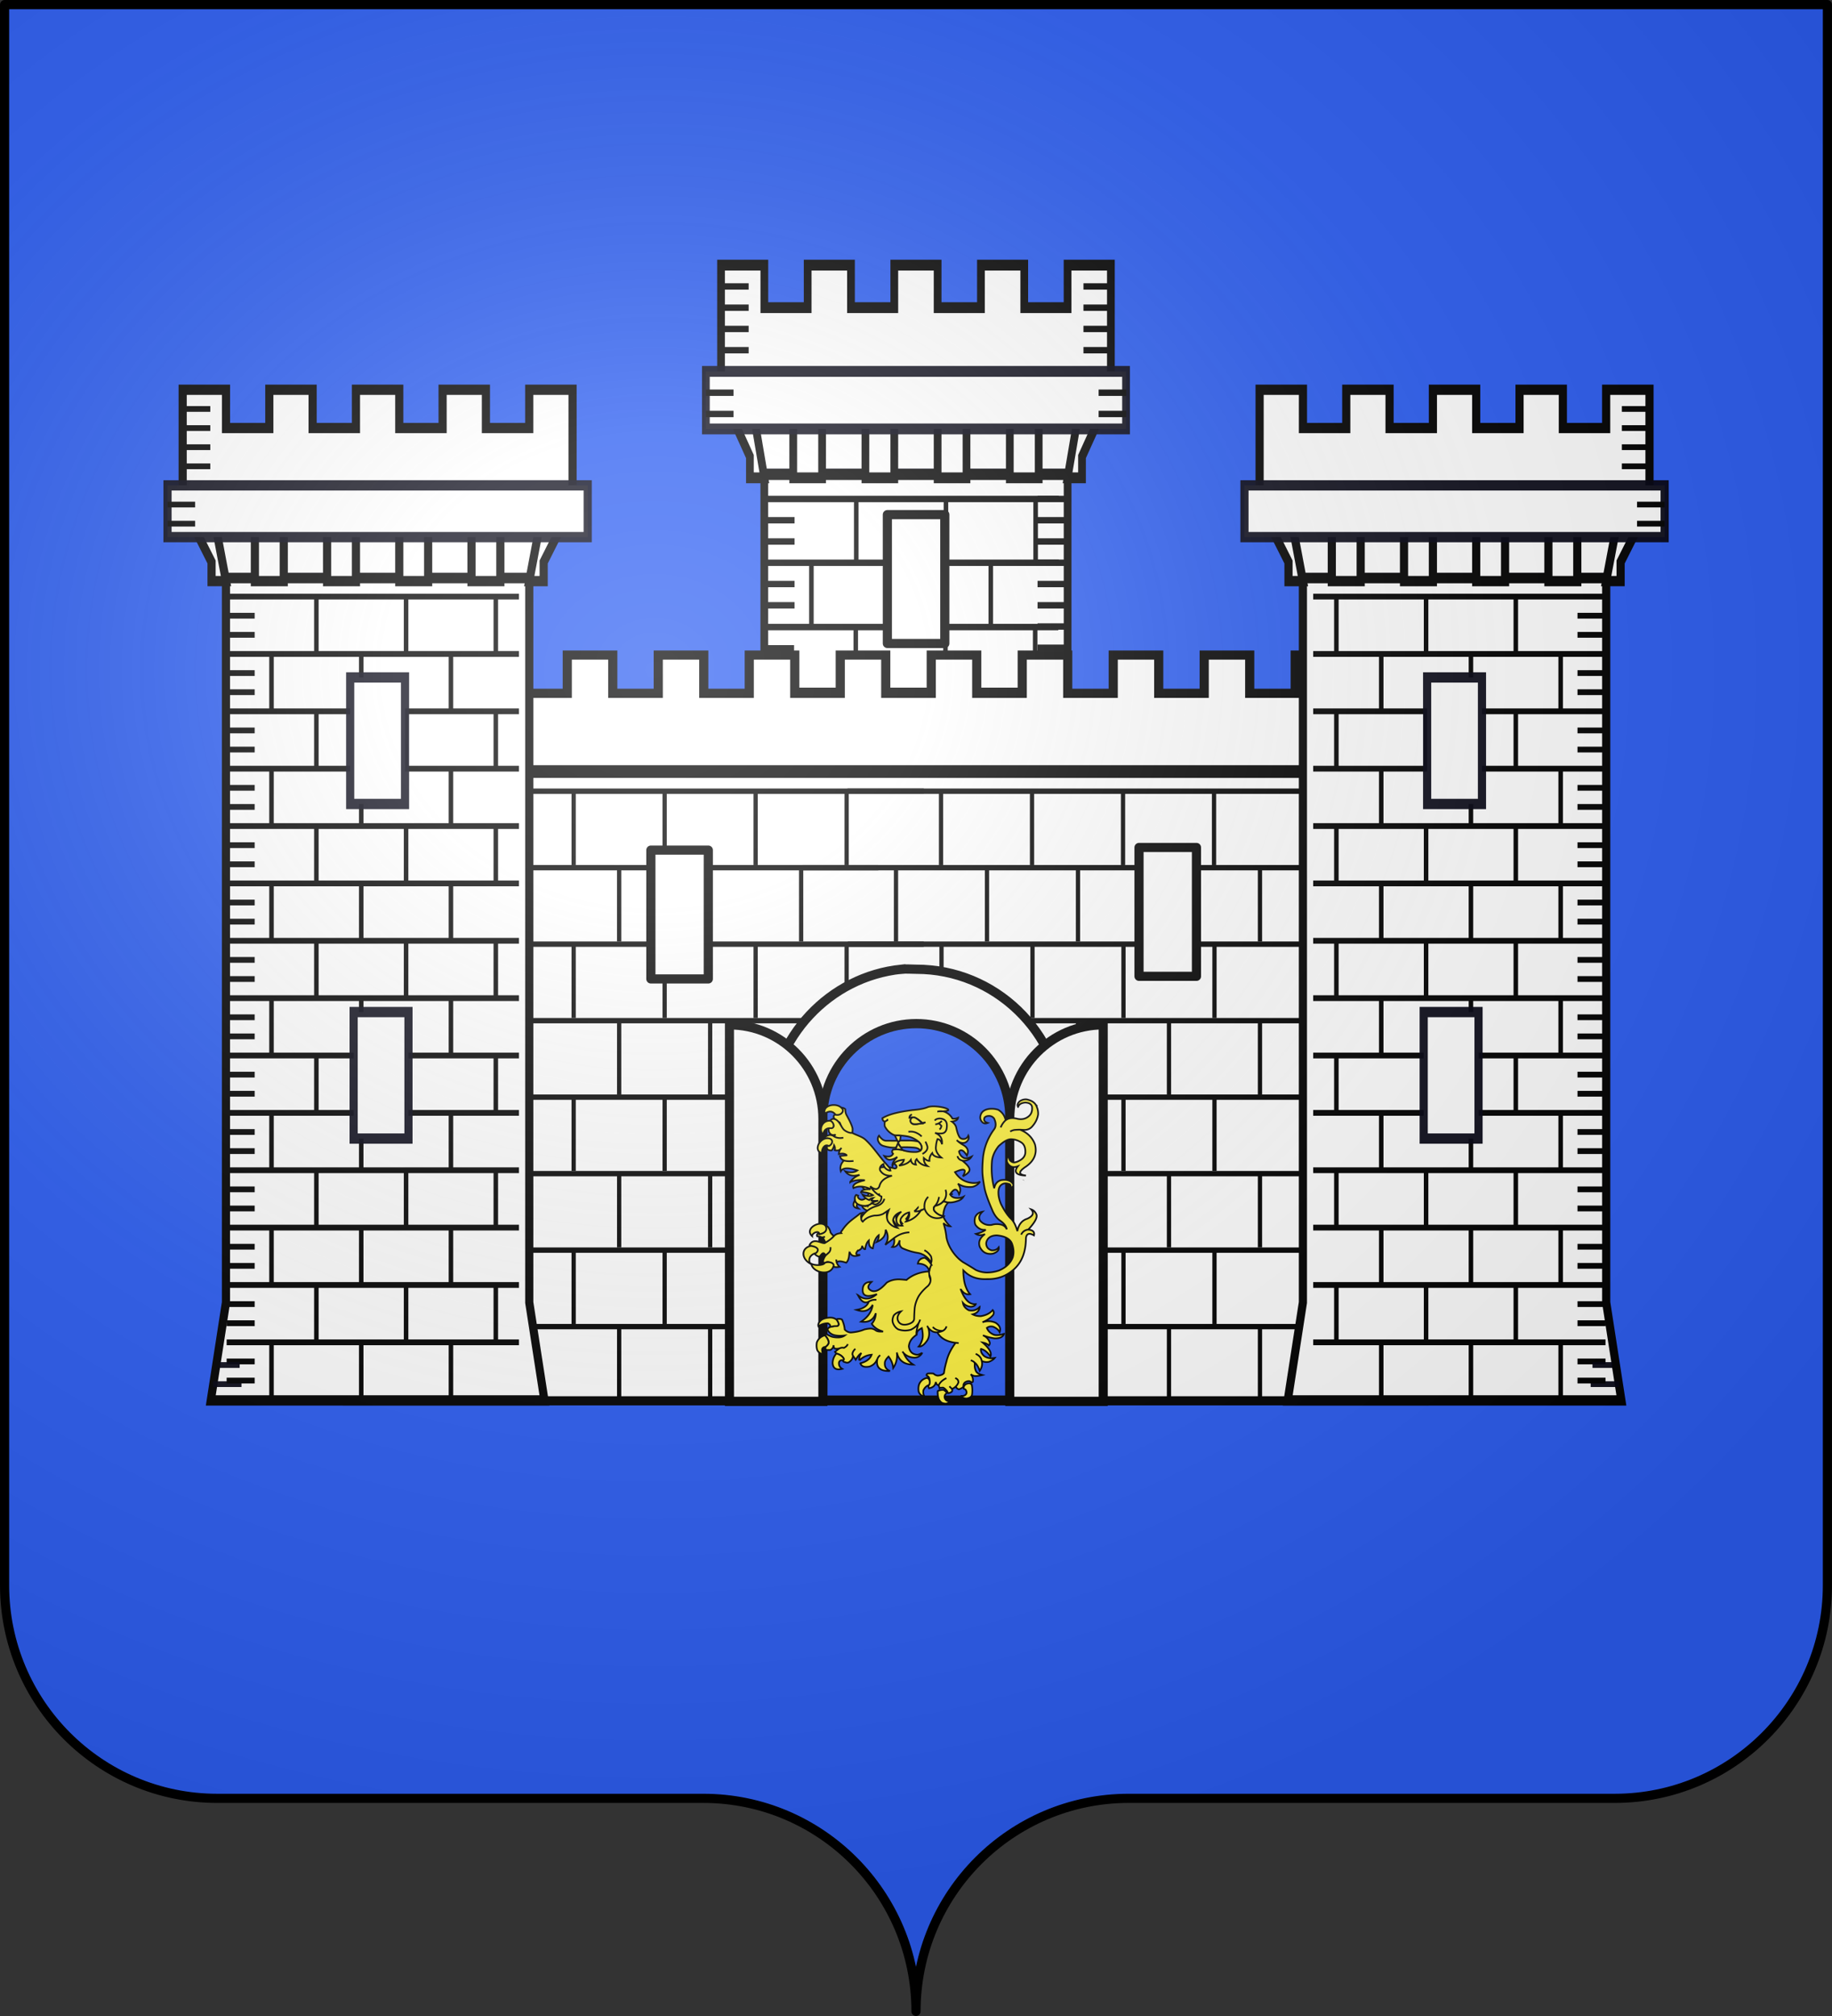 <svg xmlns="http://www.w3.org/2000/svg" xmlns:xlink="http://www.w3.org/1999/xlink" width="600.003" height="660" version="1.0"><rect width="100%" height="100%" fill="#333333" stroke="none"/><desc>Flag of Canton of Valais (Wallis)</desc><defs><radialGradient xlink:href="#a" id="d" cx="285.186" cy="200.448" r="300" fx="285.186" fy="200.448" gradientTransform="matrix(1.551 0 0 1.35 -152.894 151.099)" gradientUnits="userSpaceOnUse"/><linearGradient id="a"><stop offset="0" style="stop-color:white;stop-opacity:.314"/><stop offset=".19" style="stop-color:white;stop-opacity:.251"/><stop offset=".6" style="stop-color:#6b6b6b;stop-opacity:.125"/><stop offset="1" style="stop-color:black;stop-opacity:.125"/></linearGradient></defs><g style="display:inline"><g style="fill:#2b5df2"><g style="fill:#2b5df2;stroke:none;display:inline"><path d="M375 860.862c0-38.504 31.203-69.753 69.65-69.753h159.2c38.447 0 69.65-31.25 69.65-69.754V203.862h-597v517.493c0 38.504 31.203 69.754 69.65 69.754h159.2c38.447 0 69.65 31.25 69.65 69.753" style="fill:#2b5df2;fill-opacity:1;fill-rule:nonzero;stroke:none;stroke-width:3;stroke-linecap:round;stroke-linejoin:round;stroke-miterlimit:4;stroke-dasharray:none;stroke-dashoffset:0;stroke-opacity:1;display:inline" transform="translate(-75 -202.362)"/></g></g></g><g style="display:inline"><g style="display:inline" transform="matrix(1.053 0 0 1.053 -1086.758 -57.092)"><g style="display:inline"><path d="M-656.815 389.143h64.223v8.067h-64.223z" style="fill:#fff;fill-opacity:1;fill-rule:evenodd;stroke:#00000f;stroke-width:.884;stroke-linecap:square;stroke-linejoin:miter;stroke-miterlimit:4;stroke-dasharray:none;stroke-opacity:.941" transform="matrix(-1.601 0 0 2.243 316.941 -690.047)"/><path d="M654.076 397.596h-58.924V509.2l-2.946 15.082h64.816l-2.946-15.082z" style="fill:#fff;fill-opacity:1;fill-rule:evenodd;stroke:#000;stroke-width:1.503;stroke-linecap:butt;stroke-linejoin:miter;stroke-miterlimit:4;stroke-dasharray:none;stroke-opacity:1" transform="matrix(1.601 0 0 2.243 316.941 -690.047)"/><path d="M662.483 368.565h-8.415v5.897h-8.415v-5.897h-8.416v5.897h-8.415v-5.897h-8.416v5.897h-8.415v-5.897h-8.416v5.897h-8.415v-5.897h-8.415v17.69l5.61 8.845v2.948h2.805l-2.805-11.793h8.415v11.793h5.61v-11.793h8.416v11.793h5.61v-11.793h8.416v11.793h5.61v-11.793h8.415v11.793h5.61v-11.793h8.416l-2.805 11.793h2.805V395.1l5.61-8.845z" style="fill:#fff;fill-opacity:1;fill-rule:evenodd;stroke:#000;stroke-width:1.503;stroke-linecap:butt;stroke-linejoin:miter;stroke-miterlimit:4;stroke-dasharray:none;stroke-opacity:1" transform="matrix(1.601 0 0 2.243 316.941 -690.047)"/><path d="M-665.428 383.297h81.628v7.974h-81.628z" style="fill:#fff;fill-opacity:1;fill-rule:evenodd;stroke:#00000f;stroke-width:1.503;stroke-linecap:square;stroke-linejoin:miter;stroke-miterlimit:4;stroke-opacity:.941;stroke-dasharray:none" transform="matrix(-1.601 0 0 2.243 316.941 -690.047)"/><path d="M604.303 409.822v8.664M621.728 409.822v8.664M639.153 409.822v8.664M595.59 409.822h56.772M595.59 400.98h56.772M613.015 400.98v8.665M630.44 400.98v8.665M647.865 400.98v8.665M595.59 403.928h5.442M595.59 412.77h5.442M595.59 406.875h5.442M595.59 415.717h5.442M604.303 427.5v8.664M621.728 427.5v8.664M639.153 427.5v8.664" style="fill:none;fill-rule:evenodd;stroke:#000;stroke-width:.884;stroke-linecap:butt;stroke-linejoin:miter;stroke-miterlimit:4;stroke-dasharray:none;stroke-opacity:1" transform="matrix(1.601 0 0 2.243 316.941 -690.047)"/><g style="stroke:#000;stroke-width:.302;stroke-miterlimit:4;stroke-dasharray:none;stroke-opacity:1"><path d="M370.879 528.483H351.33M370.879 525.483H351.33M364.879 525.483v2.94M358.879 525.483v2.94M352.879 525.483v2.94M370.879 526.483h-1.874M370.879 529.483h-1.874M370.879 527.483h-1.874M370.879 530.483h-1.874" style="fill:none;fill-rule:evenodd;stroke:#000;stroke-width:.302;stroke-linecap:butt;stroke-linejoin:miter;stroke-miterlimit:4;stroke-dasharray:none;stroke-opacity:1" transform="matrix(-4.65 0 0 6.612 2994.912 -3225.32)"/></g><path d="M604.303 445.177v8.664M621.728 445.177v8.664M639.153 445.177v8.664" style="fill:none;fill-rule:evenodd;stroke:#000;stroke-width:.884;stroke-linecap:butt;stroke-linejoin:miter;stroke-miterlimit:4;stroke-dasharray:none;stroke-opacity:1" transform="matrix(1.601 0 0 2.243 316.941 -690.047)"/><g style="stroke:#000;stroke-width:.302;stroke-miterlimit:4;stroke-dasharray:none;stroke-opacity:1"><path d="M370.879 528.483H351.33M370.879 525.483H351.33M364.879 525.483v2.94M358.879 525.483v2.94M352.879 525.483v2.94M370.879 526.483h-1.874M370.879 529.483h-1.874M370.879 527.483h-1.874M370.879 530.483h-1.874" style="fill:none;fill-rule:evenodd;stroke:#000;stroke-width:.302;stroke-linecap:butt;stroke-linejoin:miter;stroke-miterlimit:4;stroke-dasharray:none;stroke-opacity:1" transform="matrix(-4.65 0 0 6.612 2994.912 -3185.662)"/></g><path d="M604.303 462.854v8.664M621.728 462.854v8.664M639.153 462.854v8.664" style="fill:none;fill-rule:evenodd;stroke:#000;stroke-width:.884;stroke-linecap:butt;stroke-linejoin:miter;stroke-miterlimit:4;stroke-dasharray:none;stroke-opacity:1" transform="matrix(1.601 0 0 2.243 316.941 -690.047)"/><g style="stroke:#000;stroke-width:.302;stroke-miterlimit:4;stroke-dasharray:none;stroke-opacity:1"><path d="M370.879 528.483H351.33M370.879 525.483H351.33M364.879 525.483v2.94M358.879 525.483v2.94M352.879 525.483v2.94M370.879 526.483h-1.874M370.879 529.483h-1.874M370.879 527.483h-1.874M370.879 530.483h-1.874" style="fill:none;fill-rule:evenodd;stroke:#000;stroke-width:.302;stroke-linecap:butt;stroke-linejoin:miter;stroke-miterlimit:4;stroke-dasharray:none;stroke-opacity:1" transform="matrix(-4.65 0 0 6.612 2994.912 -3146.004)"/></g><path d="M604.303 480.531v8.665M621.728 480.531v8.665M639.153 480.531v8.665" style="fill:none;fill-rule:evenodd;stroke:#000;stroke-width:.884;stroke-linecap:butt;stroke-linejoin:miter;stroke-miterlimit:4;stroke-dasharray:none;stroke-opacity:1" transform="matrix(1.601 0 0 2.243 316.941 -690.047)"/><g style="stroke:#000;stroke-width:.302;stroke-miterlimit:4;stroke-dasharray:none;stroke-opacity:1"><path d="M370.879 528.483H351.33M370.879 525.483H351.33M364.879 525.483v2.94M358.879 525.483v2.94M352.879 525.483v2.94M370.879 526.483h-1.874M370.879 529.483h-1.874M370.879 527.483h-1.874M370.879 530.483h-1.874" style="fill:none;fill-rule:evenodd;stroke:#000;stroke-width:.302;stroke-linecap:butt;stroke-linejoin:miter;stroke-miterlimit:4;stroke-dasharray:none;stroke-opacity:1" transform="matrix(-4.65 0 0 6.612 2994.912 -3106.346)"/></g><path d="M604.303 498.209v8.664M621.728 498.209v8.664M639.153 498.209v8.664" style="fill:none;fill-rule:evenodd;stroke:#000;stroke-width:.884;stroke-linecap:butt;stroke-linejoin:miter;stroke-miterlimit:4;stroke-dasharray:none;stroke-opacity:1" transform="matrix(1.601 0 0 2.243 316.941 -690.047)"/><g style="stroke:#000;stroke-width:.302;stroke-miterlimit:4;stroke-dasharray:none;stroke-opacity:1"><path d="M370.879 528.483H351.33M370.879 525.483H351.33M364.879 525.483v2.94M358.879 525.483v2.94M352.879 525.483v2.94M370.879 526.483h-1.874M370.879 529.483h-1.874M370.879 527.483h-1.874M370.879 530.483h-1.874" style="fill:none;fill-rule:evenodd;stroke:#000;stroke-width:.302;stroke-linecap:butt;stroke-linejoin:miter;stroke-miterlimit:4;stroke-dasharray:none;stroke-opacity:1" transform="matrix(-4.65 0 0 6.612 2994.912 -3066.687)"/></g><path d="M592.648 521.779h5.52" style="fill:none;fill-rule:evenodd;stroke:#00000f;stroke-width:.884;stroke-linecap:butt;stroke-linejoin:miter;stroke-miterlimit:4;stroke-dasharray:none;stroke-opacity:.941" transform="matrix(1.601 0 0 2.243 316.941 -690.047)"/><path d="M604.303 515.886v8.664M621.728 515.886v8.664M639.153 515.886v8.664" style="fill:none;fill-rule:evenodd;stroke:#000;stroke-width:.884;stroke-linecap:butt;stroke-linejoin:miter;stroke-miterlimit:4;stroke-dasharray:none;stroke-opacity:1" transform="matrix(1.601 0 0 2.243 316.941 -690.047)"/><g style="stroke:#000;stroke-width:.302;stroke-miterlimit:4;stroke-dasharray:none;stroke-opacity:1"><path d="M370.879 528.483H351.33M370.879 525.483H351.33M364.879 525.483v2.94M358.879 525.483v2.94M352.879 525.483v2.94M370.879 526.483h-1.874M370.879 529.483h-1.874M370.879 527.483h-1.874M370.879 530.483h-1.874" style="fill:none;fill-rule:evenodd;stroke:#000;stroke-width:.302;stroke-linecap:butt;stroke-linejoin:miter;stroke-miterlimit:4;stroke-dasharray:none;stroke-opacity:1" transform="matrix(-4.65 0 0 6.612 2994.912 -3027.03)"/></g><path d="M593.943 518.832h3.87" style="fill:none;fill-rule:evenodd;stroke:#00000f;stroke-width:.884;stroke-linecap:butt;stroke-linejoin:miter;stroke-miterlimit:4;stroke-dasharray:none;stroke-opacity:.941" transform="matrix(1.601 0 0 2.243 316.941 -690.047)"/><path d="M592.112 377.414h-5.357M592.112 374.468h-5.357M592.112 371.522h-5.357M592.112 380.36h-5.357M589.166 386.253h-5.357M589.166 389.199h-5.357" style="fill:none;fill-rule:evenodd;stroke:#000;stroke-width:.884;stroke-linecap:butt;stroke-linejoin:miter;stroke-miterlimit:4;stroke-dasharray:none;stroke-opacity:1" transform="matrix(1.601 0 0 2.243 316.941 -690.047)"/><path d="M653.677 409.822h-5.442m5.442-8.841h-5.442m5.442 2.947h-5.442m5.442 8.842h-5.442m5.442-5.895h-5.442m5.442 8.842h-5.442m5.442 11.783h-5.442m5.442-8.842h-5.442m5.442 2.947h-5.442m5.442 8.842h-5.442m5.442-5.895h-5.442m5.442 8.842h-5.442m5.442 11.783h-5.442m5.442-8.842h-5.442m5.442 2.947h-5.442m5.442 8.842h-5.442m5.442-5.894h-5.442m5.442 8.841h-5.442m5.442 11.783h-5.442m5.442-8.842h-5.442m5.442 2.948h-5.442m5.442 8.841h-5.442m5.442-5.894h-5.442m5.442 8.842h-5.442m5.442 11.782h-5.442m5.442-8.841h-5.442m5.442 2.947h-5.442m5.442 8.842h-5.442m5.442-5.895h-5.442m5.442 8.842h-5.442m5.442 11.783h-5.442m5.442-8.842h-5.442m5.442 2.947h-5.442m5.442 8.842h-5.442m5.442-5.895h-5.442m5.442 8.842h-5.442m8.385 17.676h-5.521m2.578-5.893h-5.442m5.442-8.842h-5.442m5.442 2.948h-5.442m5.442 8.841h-5.442m5.442-5.894h-5.442m5.442 8.842h-5.442m7.09-2.949h-3.872m5.702-141.418h5.357m-5.357-2.946h5.357m-5.357-2.946h5.357m-5.357 8.838h5.357m-2.41 5.893h5.356m-5.357 2.946h5.357" style="fill:none;fill-rule:evenodd;stroke:#000;stroke-width:.884;stroke-linecap:butt;stroke-linejoin:miter;stroke-miterlimit:4;stroke-dasharray:none;stroke-opacity:1" transform="matrix(1.601 0 0 2.243 316.941 -690.047)"/><path d="M1841.919 155.885h17.866v40.057h-17.866z" style="fill:#fff;fill-opacity:1;fill-rule:evenodd;stroke:#000;stroke-width:2.849;stroke-linecap:butt;stroke-linejoin:round;stroke-miterlimit:4;stroke-dashoffset:0;stroke-opacity:1;stroke-dasharray:none" transform="translate(-533.866 58.336)"/></g><path d="M1140.102 294.653h334.901v195.09h-334.901z" style="fill:#fff;fill-opacity:1;fill-rule:evenodd;stroke:#000;stroke-width:2.849;stroke-linecap:square;stroke-linejoin:miter;stroke-miterlimit:4;stroke-dasharray:none;stroke-opacity:1"/><use xlink:href="#b" width="744.094" height="1052.362" transform="translate(-14.01 23.78)"/><use xlink:href="#b" width="744.094" height="1052.362" transform="translate(.141 47.562)"/><g id="b"><path d="M350.14 534.56v3.662M344.14 534.56v3.662M338.14 534.56v3.662M332.14 534.56v3.662M355.085 534.502H320.11h0M326.14 534.56v3.662" style="fill:none;fill-rule:evenodd;stroke:#000;stroke-width:.28;stroke-linecap:square;stroke-linejoin:miter;stroke-miterlimit:4;stroke-dasharray:none;stroke-opacity:1" transform="matrix(4.717 0 0 5.945 -213.654 -2877.411)"/></g><use xlink:href="#b" width="744.094" height="1052.362" transform="translate(-14.01 71.343)"/><use xlink:href="#b" width="744.094" height="1052.362" transform="translate(.141 95.124)"/><use xlink:href="#b" width="744.094" height="1052.362" transform="translate(-14.01 118.905)"/><use xlink:href="#b" width="744.094" height="1052.362" transform="translate(.141 142.686)"/><use xlink:href="#b" width="744.094" height="1052.362" transform="translate(-14.01 166.466)"/><use xlink:href="#b" width="744.094" height="1052.362" transform="translate(-142.57 47.562)"/><use xlink:href="#b" width="744.094" height="1052.362" transform="translate(-156.72 23.78)"/><use xlink:href="#b" width="744.094" height="1052.362" transform="translate(-156.72 71.343)"/><use xlink:href="#b" width="744.094" height="1052.362" transform="translate(-142.57 95.124)"/><use xlink:href="#b" width="744.094" height="1052.362" transform="translate(-156.72 118.905)"/><use xlink:href="#b" width="744.094" height="1052.362" transform="translate(-142.57 142.686)"/><use xlink:href="#b" width="744.094" height="1052.362" transform="translate(-156.72 166.466)"/><use xlink:href="#b" width="744.094" height="1052.362" transform="translate(-142.57)"/><g style="stroke:#000;stroke-width:.204;stroke-miterlimit:4;stroke-dasharray:none;stroke-opacity:1"><path d="M359.948 550.66c-2.69.272-4.815 2.493-4.938 5.198-.004.082 0 .164 0 .247V566.5h11.001v-10.395c0-.083.004-.165 0-.247-.131-2.89-2.548-5.197-5.5-5.197-.19 0-.378-.019-.563 0z" style="fill:#fff;fill-opacity:1;fill-rule:evenodd;stroke:#000;stroke-width:.34;stroke-linecap:butt;stroke-linejoin:miter;stroke-miterlimit:4;stroke-dasharray:none;stroke-dashoffset:0;stroke-opacity:1" transform="matrix(8.303 0 0 8.458 -1676.255 -4301.929)"/><path d="M360.51 552.66c-1.932 0-3.5 1.55-3.5 3.46v10.38h7.001V556.12c0-1.91-1.568-3.46-3.5-3.46z" style="fill:#2b5df2;fill-opacity:1;fill-rule:evenodd;stroke:#000;stroke-width:.34;stroke-linecap:butt;stroke-linejoin:miter;stroke-miterlimit:4;stroke-dasharray:none;stroke-dashoffset:0;stroke-opacity:1" transform="matrix(8.303 0 0 8.458 -1676.255 -4301.929)"/><path d="M353.51 552.705v13.839h3.5l.001-10.349v-.03c0-1.91-1.568-3.46-3.5-3.46zM367.511 566.544v-13.84c-1.932 0-3.5 1.55-3.5 3.46v10.38z" style="fill:#fff;fill-opacity:1;fill-rule:evenodd;stroke:#000;stroke-width:.34;stroke-linecap:butt;stroke-linejoin:miter;stroke-miterlimit:4;stroke-dasharray:none;stroke-dashoffset:0;stroke-opacity:1" transform="matrix(8.303 0 0 8.458 -1676.255 -4301.929)"/></g><path d="M1180.196 257.878h14.15v11.89h14.151v-11.89h14.151v11.89h14.15v-11.89h14.152v11.89h14.15v-11.89h14.151v11.89h14.15v-11.89h14.152v11.89h14.15v-11.89h14.151v11.89h14.15v-11.89h14.152v11.89h14.15v-11.89h14.151v11.89h14.151v-11.89h14.15v11.89h14.151v-11.89h14.151v35.672h-268.864z" style="fill:#fff;fill-rule:evenodd;stroke:#000;stroke-width:2.849;stroke-linecap:butt;stroke-linejoin:miter;stroke-miterlimit:4;stroke-dasharray:none;stroke-opacity:1"/><g transform="matrix(4.717 0 0 5.945 -218.371 -2883.356)"><path d="M350.07 521.493h21.799v2.738H350.07z" style="fill:#fff;fill-opacity:1;fill-rule:evenodd;stroke:#00000f;stroke-width:.3;stroke-linecap:square;stroke-linejoin:miter;stroke-miterlimit:4;stroke-dasharray:none;stroke-opacity:.941"/><path d="M351 524.362h20v37.881l1 5.12h-22l1-5.12z" style="fill:#fff;fill-opacity:1;fill-rule:evenodd;stroke:#000;stroke-width:.538;stroke-linecap:butt;stroke-linejoin:miter;stroke-miterlimit:4;stroke-dasharray:none;stroke-opacity:1"/><path d="M348.146 514.509h2.857v2.001h2.856v-2.001h2.856v2.001h2.857v-2.001h2.856v2.001h2.857v-2.001h2.856v2.001h2.856v-2.001h2.857v6.004l-1.905 3.002v1h-.952l.952-4.002h-2.856v4.003h-1.904v-4.003h-2.857v4.003h-1.904v-4.003h-2.856v4.003h-1.904v-4.003h-2.857v4.003h-1.904v-4.003h-2.856l.952 4.003h-.952v-1l-1.905-3.003z" style="fill:#fff;fill-opacity:1;fill-rule:evenodd;stroke:#000;stroke-width:.538;stroke-linecap:butt;stroke-linejoin:miter;stroke-miterlimit:4;stroke-dasharray:none;stroke-opacity:1"/><path d="M347.147 519.509h27.706v2.706h-27.706z" style="fill:#fff;fill-opacity:1;fill-rule:evenodd;stroke:#00000f;stroke-width:.538;stroke-linecap:square;stroke-linejoin:miter;stroke-miterlimit:4;stroke-opacity:.941;stroke-dasharray:none"/><g id="c" style="stroke:#000;stroke-width:.302;stroke-miterlimit:4;stroke-dasharray:none;stroke-opacity:1"><path d="M367.879 528.483v2.94M361.879 528.483v2.94M355.879 528.483v2.94" style="fill:none;fill-rule:evenodd;stroke:#000;stroke-width:.302;stroke-linecap:butt;stroke-linejoin:miter;stroke-miterlimit:4;stroke-dasharray:none;stroke-opacity:1" transform="matrix(.986 0 0 1 5.268 -.158)"/><g style="stroke:#000;stroke-width:.302;stroke-miterlimit:4;stroke-dasharray:none;stroke-opacity:1"><path d="M370.879 528.483H351.33M370.879 525.483H351.33M364.879 525.483v2.94M358.879 525.483v2.94M352.879 525.483v2.94M370.879 526.483h-1.874M370.879 529.483h-1.874M370.879 527.483h-1.874M370.879 530.483h-1.874" style="fill:none;fill-rule:evenodd;stroke:#000;stroke-width:.302;stroke-linecap:butt;stroke-linejoin:miter;stroke-miterlimit:4;stroke-dasharray:none;stroke-opacity:1" transform="matrix(.986 0 0 1 5.268 -.158)"/></g></g><use xlink:href="#c" width="744.094" height="1052.362" transform="translate(0 6)"/><use xlink:href="#c" width="744.094" height="1052.362" transform="translate(0 12)"/><use xlink:href="#c" width="744.094" height="1052.362" transform="translate(0 18)"/><use xlink:href="#c" width="744.094" height="1052.362" transform="translate(0 24)"/><use xlink:href="#c" width="744.094" height="1052.362" transform="translate(0 30)"/><path d="M371.85 566.512h-1.874" style="fill:none;fill-rule:evenodd;stroke:#00000f;stroke-width:.3;stroke-linecap:butt;stroke-linejoin:miter;stroke-miterlimit:4;stroke-dasharray:none;stroke-opacity:.941"/><path d="M358.965 547.053h3.616v6.616h-3.616zM359.192 529.554h3.616v6.616h-3.616z" style="fill:#fff;fill-opacity:1;fill-rule:evenodd;stroke:#00000f;stroke-width:.538;stroke-linecap:square;stroke-linejoin:miter;stroke-miterlimit:4;stroke-opacity:.941;stroke-dasharray:none"/><use xlink:href="#c" width="744.094" height="1052.362" transform="translate(0 36)"/><path d="M371.41 565.512h-1.314" style="fill:none;fill-rule:evenodd;stroke:#00000f;stroke-width:.3;stroke-linecap:butt;stroke-linejoin:miter;stroke-miterlimit:4;stroke-dasharray:none;stroke-opacity:.941"/><path d="M372.032 517.512h1.818M372.032 516.512h1.818M372.032 515.512h1.818M372.032 518.512h1.818M373.032 520.512h1.818M373.032 521.512h1.818" style="fill:none;fill-rule:evenodd;stroke:#000;stroke-width:.3;stroke-linecap:butt;stroke-linejoin:miter;stroke-miterlimit:4;stroke-dasharray:none;stroke-opacity:1"/></g><path d="M1234.498 318.52h17.866v40.057h-17.866z" style="fill:#fff;fill-opacity:1;fill-rule:evenodd;stroke:#000;stroke-width:2.849;stroke-linecap:butt;stroke-linejoin:round;stroke-miterlimit:4;stroke-dasharray:none;stroke-dashoffset:0;stroke-opacity:1"/><path d="M1386.325 317.701h17.866v40.057h-17.866z" style="fill:#fff;fill-opacity:1;fill-rule:evenodd;stroke:#000;stroke-width:2.849;stroke-linecap:butt;stroke-linejoin:round;stroke-miterlimit:4;stroke-dashoffset:0;stroke-opacity:1;stroke-dasharray:none"/><g transform="matrix(-4.717 0 0 5.945 2852.344 -2883.356)"><path d="M350.07 521.493h21.799v2.738H350.07z" style="fill:#fff;fill-opacity:1;fill-rule:evenodd;stroke:#00000f;stroke-width:.3;stroke-linecap:square;stroke-linejoin:miter;stroke-miterlimit:4;stroke-dasharray:none;stroke-opacity:.941"/><path d="M351 524.362h20v37.881l1 5.12h-22l1-5.12z" style="fill:#fff;fill-opacity:1;fill-rule:evenodd;stroke:#000;stroke-width:.538;stroke-linecap:butt;stroke-linejoin:miter;stroke-miterlimit:4;stroke-dasharray:none;stroke-opacity:1"/><path d="M348.146 514.509h2.857v2.001h2.856v-2.001h2.856v2.001h2.857v-2.001h2.856v2.001h2.857v-2.001h2.856v2.001h2.856v-2.001h2.857v6.004l-1.905 3.002v1h-.952l.952-4.002h-2.856v4.003h-1.904v-4.003h-2.857v4.003h-1.904v-4.003h-2.856v4.003h-1.904v-4.003h-2.857v4.003h-1.904v-4.003h-2.856l.952 4.003h-.952v-1l-1.905-3.003z" style="fill:#fff;fill-opacity:1;fill-rule:evenodd;stroke:#000;stroke-width:.538;stroke-linecap:butt;stroke-linejoin:miter;stroke-miterlimit:4;stroke-dasharray:none;stroke-opacity:1"/><path d="M347.147 519.509h27.706v2.706h-27.706z" style="fill:#fff;fill-opacity:1;fill-rule:evenodd;stroke:#00000f;stroke-width:.538;stroke-linecap:square;stroke-linejoin:miter;stroke-miterlimit:4;stroke-dasharray:none;stroke-opacity:.941"/><g style="stroke:#000;stroke-width:.302;stroke-miterlimit:4;stroke-dasharray:none;stroke-opacity:1"><path d="M367.879 528.483v2.94M361.879 528.483v2.94M355.879 528.483v2.94" style="fill:none;fill-rule:evenodd;stroke:#000;stroke-width:.302;stroke-linecap:butt;stroke-linejoin:miter;stroke-miterlimit:4;stroke-dasharray:none;stroke-opacity:1" transform="matrix(.986 0 0 1 5.268 -.158)"/><g style="stroke:#000;stroke-width:.302;stroke-miterlimit:4;stroke-dasharray:none;stroke-opacity:1"><path d="M370.879 528.483H351.33M370.879 525.483H351.33M364.879 525.483v2.94M358.879 525.483v2.94M352.879 525.483v2.94M370.879 526.483h-1.874M370.879 529.483h-1.874M370.879 527.483h-1.874M370.879 530.483h-1.874" style="fill:none;fill-rule:evenodd;stroke:#000;stroke-width:.302;stroke-linecap:butt;stroke-linejoin:miter;stroke-miterlimit:4;stroke-dasharray:none;stroke-opacity:1" transform="matrix(.986 0 0 1 5.268 -.158)"/></g></g><use xlink:href="#c" width="744.094" height="1052.362" transform="translate(0 6)"/><use xlink:href="#c" width="744.094" height="1052.362" transform="translate(0 12)"/><use xlink:href="#c" width="744.094" height="1052.362" transform="translate(0 18)"/><use xlink:href="#c" width="744.094" height="1052.362" transform="translate(0 24)"/><use xlink:href="#c" width="744.094" height="1052.362" transform="translate(0 30)"/><path d="M371.85 566.512h-1.874" style="fill:none;fill-rule:evenodd;stroke:#00000f;stroke-width:.3;stroke-linecap:butt;stroke-linejoin:miter;stroke-miterlimit:4;stroke-dasharray:none;stroke-opacity:.941"/><path d="M358.965 547.053h3.616v6.616h-3.616zM359.192 529.554h3.616v6.616h-3.616z" style="fill:#fff;fill-opacity:1;fill-rule:evenodd;stroke:#00000f;stroke-width:.538;stroke-linecap:square;stroke-linejoin:miter;stroke-miterlimit:4;stroke-opacity:.941;stroke-dasharray:none"/><use xlink:href="#c" width="744.094" height="1052.362" transform="translate(0 36)"/><path d="M371.41 565.512h-1.314" style="fill:none;fill-rule:evenodd;stroke:#00000f;stroke-width:.3;stroke-linecap:butt;stroke-linejoin:miter;stroke-miterlimit:4;stroke-dasharray:none;stroke-opacity:.941"/><path d="M372.032 517.512h1.818M372.032 516.512h1.818M372.032 515.512h1.818M372.032 518.512h1.818M373.032 520.512h1.818M373.032 521.512h1.818" style="fill:none;fill-rule:evenodd;stroke:#000;stroke-width:.3;stroke-linecap:butt;stroke-linejoin:miter;stroke-miterlimit:4;stroke-dasharray:none;stroke-opacity:1"/></g></g><g style="fill:#fcef3c"><g style="fill:#fcef3c;display:inline"><g style="fill:#fcef3c"><path d="M127.179 291.142c.444 2.255-.023 4.401-1.268 6.563-3.056 2.447-6.908 4.156-11.427 5.123-1.78 1.543-2.126 3.311-1.049 4.924 3.51.184 6.252.886 8.618 2.098l5.291-1.234-5.291 1.234c.66.49 1.454 1.103 2.118 1.72 2.696 4.097 4.205 7.463 4.405 10.352 2.595-.05 5.177-.603 7.615-1.781 4.99-2.99 9.46-5.968 12.88-9.429-4.59-1.924-8.434-5.245-11.79-9.833q-.714-5.268-4.928-10.467c-2.1-.964-3.78-.68-5.174.73zM195.686 399.41c-.909 4.902-.649 8.8.908 11.44.52.88 1.168 1.509 1.947 2.137 1.686 1.258 3.763 1.886 6.488 2.012 4.022 0 9.213-1.006 15.701-3.269-4.671 3.772-9.083 6.286-13.495 7.416-.779.127-1.428.379-2.076.379-4.023.628-7.786 0-11.42-1.509-1.816-.755-3.633-1.886-5.32-3.017-.519-.502-1.038-1.13-1.817-1.509.39.629.779 1.258 1.038 1.886 5.32 10.058 11.42 13.327 18.427 9.932v-.252c.778-.377 1.427-.754 2.076-1.005.26-.126.52-.252.908-.377 3.504-1.635 7.267-2.138 10.77-1.635-3.503-.503-7.266 0-10.77 1.635-.389.125-.648.25-.908.377-.649.251-1.298.628-2.076 1.005v.252c-2.466 7.669-9.862 12.572-22.06 14.709 12.717 4.651 22.19 2.011 28.548-7.92l.52.377c-.65 3.143-1.558 6.159-2.856 8.926-3.503 7.92-9.602 14.457-17.907 19.863 6.488 1.007 12.068.252 16.35-2.136 4.542-2.514 8.045-6.914 10.122-13.074-.26 7.794-2.725 14.08-7.267 18.983 1.038 1.636 2.206 3.27 3.633 4.652 1.428 1.384 2.985 2.641 4.542 3.771 3.504 2.389 7.526 4.149 12.198 5.532-5.84.377-10.122 0-12.587-1.635-.65-.378-1.038-.755-1.428-1.007h-.13c-.778-.501-1.297-.878-1.427-1.005-1.946-.755-3.244-1.13-3.893-1.383-.649-.127-1.297-.252-2.206-.252-2.595-.125-6.488.378-11.808 1.509-6.878 2.892-14.923 4.777-24.525 5.53-2.206-.125-4.153-.628-5.97-1.507q-2.724-1.32-5.06-3.772c-.39-5.407-1.947-11.441-4.802-17.852-1.557-1.131-3.893-1.508-7.007-1.257-1.427-.251-2.206.126-2.595 1.383v.377c5.45 8.046 4.542 11.693-3.114 11.065-1.817.125-4.802.628-8.824 1.634-4.153 2.012-5.32 4.273-3.634 6.788l.39.378c.26.25.389.629.648 1.006l.26.251c1.817 2.388 4.542 4.273 7.915 5.658 5.191 1.758 12.068 2.262 20.763 1.257-4.931 3.644-12.328 4.526-22.45 2.387-2.984-1.006-6.617-2.64-10.77-5.029l-2.465 2.263c4.152 4.4 6.358 8.675 6.877 12.824-.519 2.891-2.336 5.405-5.45 7.67 0 .25 0 .377-.13.501-1.038 2.515-.26 4.4 2.077 5.532l6.488-.127c3.763-2.136 5.58-5.029 5.71-8.673.129 3.644 1.037 5.657 2.465 6.159 3.244.628 6.228.25 8.953-.63 2.466-1.13 4.931-1.256 7.267-.628 3.763-1.885 5.97-4.021 6.878-6.787-.909 2.766-3.115 4.902-6.878 6.787-2.336-.628-4.801-.501-7.267.629-.778.251-1.557.755-2.335 1.257l-6.488 5.28 2.465 3.018h.13c5.71 1.508 9.992 4.273 12.717 8.297.778 1.76.648 3.017-.65 3.771l-.129.127c-.39 1.76.649 2.765 3.244 3.27 2.855 1.13 5.32 1.382 7.267.125 4.412-2.765 6.877-6.663 7.396-11.565-2.206-3.27-.908-7.417 4.153-12.572-5.06 5.155-6.359 9.302-4.153 12.572.909 1.383 2.596 3.772 4.802 7.165 3.633-6.16 7.007-10.184 10.251-11.944-3.244 4.4-4.412 8.8-3.633 13.2v.128-.127c6.098-6.16 13.365-9.555 22.06-10.308-2.726 7.543-9.473 12.572-20.114 15.337-.13 0-.13 0-.26.127 2.207 5.657 7.657 7.543 16.61 5.783 6.488-2.388 10.77-6.412 13.106-11.817l.65.126c.388-3.394 2.335-6.286 5.45-8.674-3.115 2.388-5.062 5.28-5.45 8.674-.13.503-.26.88-.26 1.383-1.038 12.699 6.488 18.732 22.449 18.356h.778c-.26-.127-.389-.127-.389-.127-.13-.25-.26-.25-.39-.25-5.839-2.641-8.823-7.166-8.434-13.327v-.252c-.13-3.52 2.076-7.543 6.748-12.069 4.93 6.412 7.656 13.326 8.305 20.618 5.71-8.299 7.785-17.6 6.618-27.91.13.378.13.63.26.88 0 .25 0 .378.129.63.39 1.506.908 3.142 1.557 4.65 4.542 10.435 13.755 15.714 27.51 15.588-8.045-5.154-13.755-12.068-17.129-20.617-.778-.755-1.557-1.76-2.336-2.765.779 1.006 1.558 2.012 2.336 2.765 4.931 5.155 11.42 7.794 19.335 8.171q3.114-.187 5.84-1.13 4.865-2.075 7.785-6.789l-.258-.251.518-.629c-.518.379-1.168.756-1.687 1.007-3.244 1.886-6.1 2.765-8.305 2.515-8.305-1.132-12.977-6.286-14.015-15.086.65-7.042 4.023-12.95 9.862-17.728 1.298-1.13 2.596-2.137 4.153-3.016v-.251l.13-.127c.648-5.155 1.946-10.812 4.152-16.972l-.13-48.02c3.893-6.161 9.343-12.323 16.74-18.481.389-.378.517-.63.778-.88 2.206-2.515 3.504-5.406 3.893-8.424.39-3.268-.39-6.787-2.206-10.686-.389-2.765-.518-5.53-.518-8.171l-.908-2.012c-16.22 1.13-29.586 6.286-40.097 15.338a244 244 0 0 0-13.495-1.132c-8.435 0-15.961 2.012-22.19 6.035-6.747 7.67-12.587 12.446-17.777 14.332-.52.125-.909.377-1.428.501-4.541 1.257-8.564.252-11.808-2.764-3.634-3.27-2.466-7.795 3.763-13.452-8.566-.258-13.627 3.01-15.443 9.674z" style="fill:#fcef3c;fill-opacity:1;stroke:#000;stroke-width:3;stroke-miterlimit:4;stroke-dasharray:none;stroke-opacity:1" transform="matrix(.182 0 0 .182 247.017 348.743)"/><path d="M506.877 71.423c-.132-.126-.132-.252-.132-.252-.389-.628-.778-1.006-1.166-1.508-.131-.252-.26-.378-.26-.503l-1.428-1.383c-1.687-1.635-3.762-3.017-6.229-4.023-.13-.126-.39-.126-.518-.252-2.077-.754-4.152-1.508-6.619-2.011-4.542-.503-8.824.628-12.717 3.269-3.893 3.645-4.93 7.04-3.114 9.931 0 .126 0 .252.131.377.13-.125.13-.377.26-.502 1.555-4.4 5.708-6.79 12.585-7.418 2.986.126 5.45.629 7.268 1.509a10.4 10.4 0 0 1 3.634 2.891c.26.377.389.755.648 1.132.26.377.39 1.006.65 1.634.908 7.417-.909 13.075-5.45 17.098-5.84 5.154-12.977 6.789-21.542 4.777s-15.312-1.131-20.372 2.766h-.13c-3.893 3.646-6.879 7.92-8.825 12.949 1.946-5.029 4.932-9.303 8.825-12.95v-.125c-1.688-8.297-6.23-14.457-13.367-18.732-4.931-1.634-10.381-2.263-16.479-1.508-8.565 1.257-13.756 5.28-15.442 12.194-1.167 4.903.26 9.178 4.412 12.572 2.465 1.634 5.32 1.886 8.693.377-5.84-1.76-7.786-4.903-5.708-9.554 1.557-1.886 4.282-3.018 8.304-3.018 3.763.126 6.747 1.76 8.953 4.778 2.595 5.657 3.374 10.434 2.206 14.709-.39 1.634-1.168 3.143-2.206 4.526-11.16 15.211-17.777 31.932-19.983 50.287-1.298 14.457-1.428 25.018-.779 31.68.13 2.39.519 4.778.779 7.418.648 4.777 1.557 10.183 2.595 15.966 1.688 8.926 6.099 21.624 13.367 38.471 3.502 8.8 8.044 15.464 13.883 19.864 1.817 1.257 3.244 2.387 4.801 3.644 4.673 4.023 7.397 8.3 8.046 12.7-2.076-4.778-5.84-7.67-11.29-8.801-.908-.127-1.815-.377-2.725-.377-4.541-.629-9.083-.127-13.495 1.257-2.855.25-5.58.25-8.045-.251-4.931-1.006-9.084-3.52-12.328-7.418-3.244-5.154-1.815-10.559 4.153-16.092-6.489 1.132-10.77 4.4-13.236 9.932-1.298 5.154-1.167 9.679.649 13.702 4.541 6.286 10.25 9.303 17.128 8.927h1.429c-.52.25-.908.629-1.429.88q-6.812 4.337-16.35 6.412 6.617 4.336 16.35.377c-9.213 6.663-12.327 14.206-9.472 22.755 4.282 9.052 11.16 13.452 20.891 12.823h.132c.13-.125.259-.125.517-.125.909-.127 1.688-.252 2.596-.378 7.785-2.892 11.03-6.664 9.991-11.314-2.984 4.149-7.396 5.907-12.845 5.406-6.488-2.013-9.732-6.286-9.603-13.2.78-4.15 2.596-7.292 5.32-9.557 3.245-2.64 7.918-4.148 13.886-4.148 14.533 1.384 23.616 6.286 27.12 14.709 3.244 8.926 3.762 17.097 1.427 24.892-4.022 10.435-12.327 18.356-24.914 23.635a68.1 68.1 0 0 1-22.06 3.646c-6.877-.252-13.366-1.76-19.464-4.652-7.527-4.901-15.181-9.429-22.45-13.702 0-.127-.26-.127-.26-.127q-14.011-9.428-23.356-26.023c-3.374-6.286-5.84-12.822-6.878-19.235v-.252c-.908-7.92-2.464-15.84-4.93-23.76l.388-.376c3.893 3.393 7.786 5.028 11.55 4.901-6.23-5.53-10.641-11.943-13.108-19.109-.13-.628-.13-1.13-.13-1.886l-.647.126c-3.374 1.759-7.397 2.515-11.939 2.263-5.19-.503-9.343-2.137-12.845-5.029-3.635-2.891-6.358-6.914-8.176-12.194a36.5 36.5 0 0 1-7.006 3.52c0 .251-.13.378-.26.628-4.801 7.67-11.29 13.328-19.724 16.972a56 56 0 0 1-6.488 2.265c1.557-1.51 2.725-3.143 3.763-4.779 2.206-3.772 2.855-7.793 2.076-11.816-3.503.88-6.488 2.263-9.083 4.273-1.038.755-1.947 1.76-2.855 2.766-5.19 5.406-5.19 10.937-.26 16.846-3.763.502-6.488-.377-8.434-2.766-.649-.88-1.168-1.76-1.557-2.766-.13-.377-.13-.501-.26-.754q-2.53-7.733 4.672-15.463a29 29 0 0 1 2.855-2.766c-8.305 3.016-13.107 7.92-14.145 14.96a22.8 22.8 0 0 0 4.283 9.555c0 .126.26.377.389.502.778 1.007 1.817 2.137 2.855 3.143l.13.126c-6.878-1.508-12.458-5.155-16.61-11.314-2.206-3.899-2.466-8.8-.65-14.96l.13-.126c.39-1.76 1.168-3.52 1.947-5.532l-9.992 6.789c-4.152 2.137-9.213 3.269-15.052 3.143h-.13a39.2 39.2 0 0 0-8.824 2.137c-5.06 1.759-9.343 4.777-12.976 8.926-2.725-2.011-3.374-5.029-1.817-8.675.779-1.13 1.557-2.262 2.465-3.393l-4.8 1.257c-11.03 9.501-22.06 14.436-33.09 31.43-1.558 1.383-1.817 2.892-.909 4.022-5.45.378-9.732 1.76-12.717 4.778-4.678 5.401-10.775 9.48-17.128 13.2-6.865.73-19.857-10.257-27.25 3.268.259 1.006 1.037 1.634 2.724 2.012 6.754.51 10.147 5.634 4.931 9.933 1.168 4.903 4.542 7.92 9.992 9.303 3.573-2.62 6.5-11.546 11.29-2.264l6.098-5.53c2.336-2.642 3.115-5.785 2.466-9.43.649 3.645-.13 6.788-2.466 9.43l-6.098 5.53c-2.596 3.521-4.153 7.041-4.802 10.56l2.596 5.029c3.99-7.358 13.077-2.894 14.533 3.52 2.725 2.012 7.007 2.388 12.717 1.257-2.725-2.514-4.412-5.28-5.19-8.423l-.13-.126c-.26-1.383-.52-3.017-.52-4.651 0 1.634.26 3.27.52 4.651l1.297-.251c3.893-2.64 11.683.171 16.095 1.428 5.45-5.406 5.057-14.377 5.835-19.53.13 0 .13 0 .13-.127 2.725 7.794 8.954 9.68 19.075 5.531-7.656.754-9.213-1.886-4.282-7.67.13.127.26.127.52.127 4.54-1.886 7.006-4.4 7.136-7.543v-1.132c.13.252.39.63.39.88l.13.126c1.946 4.15 3.762 5.658 5.19 4.903.908-7.291 3.114-12.572 6.488-15.589-.26 8.675 2.076 13.328 7.267 14.208.778-5.03 1.816-9.304 3.114-12.95.13-.126.13-.378.26-.502 1.816-4.778 4.282-8.046 7.266-10.31.26 4.024-.908 8.173-3.633 12.196 5.19-2.013 9.343-5.03 12.587-9.178 2.465-3.898 3.504-8.172 3.374-12.823 5.32 9.68 5.06 18.73-.65 27.155l15.832-12.195a67 67 0 0 1 4.931-3.268c6.878-4.275 14.404-6.538 22.579-6.915-8.175.377-15.701 2.64-22.579 6.915a66 66 0 0 0-4.93 3.268c1.167 7.293 0 12.572-3.375 16.218 5.84.629 10.252-2.892 12.977-10.309.26-.629.389-1.13.648-1.759-1.427 6.663.13 11.315 4.672 14.206a111.3 111.3 0 0 0 29.456 8.674c1.428.378 2.855.755 4.153 1.257 1.038.378 1.946.88 2.984 1.384 1.167.377 2.205 1.006 3.244 1.759 4.8 3.017 8.693 7.166 12.068 12.699 1.167-3.018 1.038-6.79-.389-11.19-1.946-3.015-4.284-5.53-6.879-7.794-1.687-1.257-3.374-2.387-5.06-3.268 1.688.88 3.375 2.011 5.06 3.268 2.595 2.264 4.933 4.779 6.879 7.795 1.427 4.4 1.556 8.171.39 11.189-.132 0-.26.125-.132.251-2.076 3.645-3.244 7.416-3.633 11.692-.13.628-.13 1.383-.13 2.011 0 2.642.13 5.406.518 8.172 1.817 3.899 2.595 7.417 2.206 10.686-.39 3.017-1.687 5.909-3.893 8.423-.26.252-.39.503-.779.88-7.396 6.16-12.846 12.32-16.74 18.48-3.892 7.041-6.228 14.207-7.136 21.246a399 399 0 0 0-.909 18.23c.13 2.64-.778 4.902-2.854 6.788-2.077 1.759-5.061 3.269-9.214 4.273-3.633.88-7.007.88-9.862 0-3.244-1.13-5.45-3.016-6.747-5.783-.52-.754-.779-1.886-1.038-2.892-.909-4.903 1.038-9.806 5.969-14.584-5.19 1.007-9.473 3.394-12.847 7.041-2.336 4.778-2.984 9.178-1.817 13.074.13.503.39.88.52 1.384 2.076 4.902 5.06 8.423 8.953 10.686 7.267 2.64 14.923 3.016 22.45.88.13 0 .389 0 .518-.127 3.893-1.886 7.137-4.149 9.862-6.663.13-.251.39-.377.52-.629.13-.125.259-.377.389-.502 1.297-1.383 2.465-2.892 3.374-4.4 1.038-1.886 1.946-3.898 2.595-6.035-.649 2.137-1.557 4.149-2.595 6.034-2.206 6.16-3.504 11.818-4.153 16.972v.127c3.244-3.771 6.618-6.413 9.862-7.794 1.817 8.549 2.078 15.337.78 20.115-1.817 6.034-4.024 10.56-6.62 13.074 1.169.25 2.337 0 3.504-.251 3.374-1.006 7.008-3.899 10.641-8.927 3.374-4.149 4.931-9.302 4.801-15.212-.13-3.269-.649-6.16-1.428-8.423q-.389-.943-.779-1.886c-.519-.88-1.038-1.759-1.687-2.387.649.628 1.167 1.507 1.687 2.387.39.629.779 1.131 1.298 1.76 4.152 4.902 9.083 7.416 14.663 7.292.26 0 .519 0 .908-.126.518-.127.909-.127 1.428-.127h.26c3.243-.502 5.968-1.257 8.174-2.387-3.244.125-6.228-.252-8.824-1.132-3.633-1.006-6.747-3.017-9.213-5.783 2.464 2.765 5.58 4.777 9.213 5.783 2.596.88 5.58 1.257 8.824 1.132 3.504-1.76 5.58-4.528 6.748-8.046-1.168 3.52-3.244 6.286-6.748 8.046-2.206 1.13-4.93 1.885-8.175 2.387h-.26c-.517 0-.908 0-1.427.127 5.58 10.686 16.61 16.972 32.959 18.983 1.688.126 3.635.378 5.45.503-1.815-.127-3.762-.378-5.45-.503-8.564 11.44-14.015 22.63-16.61 34.07-1.946 6.537-3.503 13.452-4.41 20.493-.65.755-1.43 1.383-2.337 2.136-.65.379-1.167.629-1.816.88-1.817.756-4.152 1.257-6.877 1.509-2.855-.252-5.582-1.509-7.917-3.772q-4.476-.565-10.122 0-2.92 1.132-1.946 3.772c2.206.629 3.763 2.263 4.671 4.777.649 2.642.39 5.029-.518 7.418-.13.251-.13.377-.26.628h.001c-1.298 3.645-1.168 7.04.26 9.93 7.396-1.382 11.419-5.154 12.196-11.44.649 3.646 2.337 5.532 4.801 5.91h.39c2.077-4.275 5.45-7.795 9.863-10.436.518-.502 1.166-.88 1.815-1.131.78-.377 1.557-.754 2.206-1.006-.649.252-1.427.629-2.206 1.006-.649.251-1.297.629-1.815 1.131-4.412 2.64-7.786 6.16-9.863 10.435l1.428 5.154a20.6 20.6 0 0 1 6.748-.754c2.725 1.509 4.671 3.395 6.229 5.53.13 0 .13.127.259.127.779 1.258 1.556 2.515 1.946 4.023l.518.378c6.229-1.258 8.566-3.772 6.748-7.418-.13 0-.13-.251-.26-.377q-.388-.565-.778-1.131l-3.634-3.52 3.634 3.52q.389.567.778 1.131c.132.126.132.377.26.377l.519-.377c2.464-1.383 4.671-2.766 6.357-4.4q3.308-3.206 4.673-7.166c.258-3.897-1.688-6.537-5.71-7.92 4.023 1.383 5.97 4.023 5.71 7.92q-1.362 3.961-4.673 7.166l.39.503c0 .25.259.628.39 1.006.907 1.758 2.464 2.891 4.8 3.644 4.152-1.383 6.879-3.016 8.305-5.029-.649-2.764.26-5.278 2.595-7.416 2.206-1.508 4.672-2.388 7.137-2.388 1.557 0 3.114.88 4.542 2.514h.13c1.946-.377 2.854-1.257 2.465-2.514.39-2.388 0-4.652-.649-6.915-.13-.251-.13-.501-.26-.628-.517-1.13-1.037-2.263-1.686-3.395-.26-.25-.52-.628-.779-.879 0-.127-.13-.378-.26-.502l-.13-.126.13.126c.13.125.26.251.26.502.259 0 .39.25.65.378.906.377 1.555.88 2.463 1.257.39.251.78.377 1.168.501 2.985 1.132 8.304.756 15.961-1.257-6.618-1.759-10.381-4.273-11.549-7.543q-2.334-5.09-1.946-10.936v-1.636c-.13-.628-.259-1.507-.39-2.387-1.038-1.257-3.244-2.641-6.747-4.023 3.503 1.383 5.71 2.766 6.747 4.023.78.628 1.558 1.257 2.336 2.011 2.726 3.018 5.19 7.292 7.007 12.95 3.893-5.658 5.19-11.565 3.763-17.601 0-.126 0-.126-.13-.25-.13-.629-.26-1.258-.518-1.886-.52-2.264-1.689-4.15-3.375-6.036-1.687-1.886-4.153-3.393-7.006-4.777 2.853 1.384 5.32 2.891 7.006 4.777s2.854 3.772 3.375 6.036c.258.628.389 1.257.517 1.886.131.125.131.125.131.25 4.411 1.886 8.693 2.388 12.977 1.384 4.8-2.013 8.303-4.274 10.25-6.915-2.985.502-5.708.502-8.046.502-.13-.25-.13-.25-.13 0-4.022-.502-7.396-1.759-10.38-3.644l-.52-.503c-.13-.126-.13-.126-.258-.126a15.2 15.2 0 0 1-2.465-2.641c-2.206-2.64-3.244-5.658-3.114-9.302l.26-.503c6.487 1.634 12.067 6.16 16.868 13.577 2.855-6.159-1.687-14.457-13.884-25.016 4.932.88 8.694 2.514 11.03 5.154 2.077-2.011 2.337-4.273 1.167-6.787-2.335-5.407-6.358-9.179-11.808-11.442 5.708 2.263 11.288 3.772 16.87 4.777a29.3 29.3 0 0 0 4.8.756c8.953.126 14.533-2.641 16.35-8.172a159 159 0 0 1-6.747 1.886h-.649c-5.06.88-8.954.629-11.938-.756-.26-.125-.39-.377-.649-.377-5.45-2.64-9.083-6.411-10.899-11.44 3.634-2.641 7.655-3.27 11.937-1.886 5.322 2.388 9.084 5.53 11.03 9.555 2.466-6.16.39-11.566-6.098-16.217-.39-.378-.78-.503-1.167-.755-7.397-3.269-15.313-3.645-23.617-.88 8.694-3.52 15.182-8.045 19.464-13.45 1.557-3.27 1.168-6.037-1.038-8.424-4.801 5.783-11.938 9.302-21.281 10.938-5.97 0-10.77-1.007-14.663-3.27 7.785-1.886 11.938-6.412 12.458-13.2-.39.25-.519.502-.78.88-.26.25-.517.376-.908.754-3.633 3.142-7.916 4.778-12.976 4.778h-1.167c-1.168-.127-2.466-.251-3.633-.503-6.23-3.269-9.733-7.669-10.641-13.452 3.762 4.4 8.824 6.79 14.792 7.042 3.634-.379 6.23-1.509 7.656-3.395.26-.377.519-.755.649-1.257-2.336.252-4.542 0-6.618-.628-8.305-2.515-15.054-11.442-20.633-26.528v-.377.127c0 .125 0 .125.13.25 4.542 7.293 10.381 10.56 17 9.303-3.114-3.394-5.71-7.795-7.656-13.075-2.076-5.279-3.374-11.44-4.022-18.479-.26-2.137-.39-4.4-.52-6.789v-4.651l2.466 2.388c1.038.88 2.076 1.886 3.113 2.766 9.732 7.793 21.802 11.315 36.334 10.686h1.946c17.264.248 32.576-5.158 45.812-16.473 15.181-12.697 22.838-31.93 22.967-57.327.519-4.4 2.206-6.915 5.19-7.543 2.337-.377 5.322.377 9.215 2.64 1.557-6.035-1.817-9.555-9.992-10.31h-.13c-.13-.125-.39-.125-.519-.125q-7.785 1.32-11.29 7.166c-.388.629-.778 1.257-1.037 2.012.26-.755.649-1.383 1.038-2.012q3.504-5.846 11.29-7.166c.13-.126.389-.126.518-.126 12.328-13.2 17.128-22.503 14.274-27.785-1.946-4.148-4.932-7.04-9.214-8.423 5.84 6.413 3.503 12.07-7.006 16.847-9.603 3.017-15.572 10.56-17.778 22.252-2.595-9.68-6.358-17.1-11.29-22.001-6.098-5.784-12.067-14.709-18.036-26.4-3.374-7.921-4.931-15.087-4.8-21.75 0-1.634.258-3.143.518-4.652v-.125c.908-4.275 2.854-7.166 5.839-9.052 4.024-2.514 8.824-2.514 14.144-.126q3.115 3.395-.39 6.035c5.45-.503 7.656-2.64 6.358-6.538-.649-1.005-1.427-1.885-2.206-2.765-4.542-4.4-11.288-5.91-20.243-4.15-.13.127-.26.127-.52.127-.257.125-.648.377-.906.502-5.581 2.263-8.825 6.915-10.123 13.83-4.023-14.835-5.449-30.802-4.151-48.025.778-9.177 4.671-18.48 11.937-27.658 9.214-8.549 16.74-12.823 23.099-12.572 6.229.252 12.068 2.137 17.776 5.783 5.581 3.646 7.917 10.183 7.268 19.36-.78 5.91-4.541 10.435-11.16 13.704-.39.126-.518.377-.78.503-1.167.503-2.594 1.132-4.152 1.634-.648.126-1.297.378-1.946.503-2.985.88-6.099-.251-9.084-2.891-1.946-2.389-2.335-5.909-1.427-10.56-5.84 6.411-6.229 12.446-1.038 17.977 4.151 4.526 9.601 5.28 16.22 2.64-7.268 9.43-4.024 15.086 9.862 16.47 1.428.125 2.985.25 4.672.25-10.51-1.256-13.106-4.65-7.786-9.931a15.4 15.4 0 0 1 2.986-2.64c.907-.754 1.687-1.509 2.725-2.137 16.48-10.56 22.579-24.264 18.426-40.984-3.763-10.435-10.77-18.607-21.28-24.138-1.688-.88-3.504-1.635-5.45-2.64-3.763 0-7.268.125-10.64.502-3.114.63-5.45 1.635-7.268 2.892 1.816-1.257 4.152-2.263 7.268-2.892 3.374-.377 6.877-.502 10.64-.502 2.205.125 4.54.251 6.878.377 5.449.251 10.121-1.509 13.883-5.155 6.359-6.788 10.252-14.332 11.55-22.755.259-5.656-1.039-11.313-4.023-16.97zM146.782 88.125c-3.446 1.51-4.291 2.89-3.766 6.036 2.05 3.364 5.57 6.294 10.643 8.699 2.873 5.272 3.128 9.433.576 12.494l-.081.09c7.879 3.51 23.723 23.504 22.796-1.877-1.656-7.232-6.519-15.987-10.43-23.289q-2.699-4.56-2.552-11.089c-1.559-1.69-3.954-2.646-6.613-2.903-3.888 6.077 1.32 10.19-10.573 11.84z" style="fill:#fcef3c;fill-opacity:1;stroke:#000;stroke-width:3;stroke-miterlimit:4;stroke-dasharray:none;stroke-opacity:1" transform="matrix(.182 0 0 .182 247.017 348.743)"/><path d="M312.603 75.183c-6.229 2.765-15.831 4.526-28.808 5.531-.39.126-.778.126-1.038.252h-.13c-20.243 2.64-35.425 6.16-45.417 10.811-2.595 1.132-4.801 2.263-6.618 3.52.26 3.395 1.687 5.406 4.412 6.035v.126l4.672-2.64V96.68v2.138l-4.672 2.64c-.519 3.143-.519 5.909-.13 8.297 4.023 7.669 10.122 13.2 18.297 16.47h.13l.13.125c3.633-.126 7.137-.126 10.25.126 4.283.251 8.176.754 11.55 1.383h.13c3.373.628 6.228 1.508 8.823 2.64 4.542 2.011 8.305 4.274 11.16 6.788 1.428 1.258 2.595 2.64 3.634 4.023 3.114 4.903 3.244 8.926.13 12.07-.26.125-.39.25-.52.377-1.816 1.382-4.801 2.388-9.343 2.388-8.175 0-14.923-1.006-19.983-2.891-.65-.252-1.428-.377-2.206-.629-3.504-1.006-7.786-1.383-12.587-1.257-1.428.126-3.115.251-4.672.377-2.336 2.514-2.206 5.029.13 7.543-2.725 4.903-8.045 6.286-15.831 3.897 2.855 4.778 6.358 7.04 10.77 6.79 3.893-.504 8.045-1.887 11.938-4.652l.779-.378c-.26.126-.52.252-.52.63-4.022 3.896-6.617 7.542-7.785 10.685v.126c-.13 0-.13 0-.13.126-.519 1.634-.778 3.142-.389 4.525q.584-2.262 2.336-4.148c3.374-3.646 9.473-6.035 18.296-6.915-.389 3.395-3.373 6.915-8.694 10.56 10.381-1.382 17.389-4.902 21.152-10.308.908 5.406 3.893 8.171 9.083 8.548-1.687-4.023-1.168-7.417 1.428-9.931 3.763 6.914 10.121 11.189 19.333 12.446-4.671-3.646-6.877-8.423-6.488-14.458 4.024 3.772 7.396 5.406 10.251 5.155-.519-5.155 1.168-9.806 4.931-13.955 1.298 4.777 6.748 7.543 16.352 8.046-7.137-6.035-10.252-12.195-9.864-18.48.52-6.412 1.558-11.315 2.985-14.835 3.893.502 6.488 3.52 8.045 9.428 1.038-10.308-3.113-17.097-12.587-20.492 2.727.629 5.45 1.132 8.046 1.132 1.686 0 3.244 0 4.93-.252 5.45-.754 8.435-5.28 8.435-13.577 0-1.634 0-3.143-.39-4.4v-.126c-.907-3.772-3.243-6.286-6.877-7.669-.13-.126-.389-.126-.519-.126 0-.125-.258-.125-.258-.125-.78-.252-1.429-.377-2.337-.503-.649-.126-1.427-.126-2.205-.252-4.541.126-7.656 1.258-9.214 3.772 1.557-2.514 4.673-3.646 9.214-3.772.779.126 1.556.126 2.205.252.908.126 1.557.251 2.337.503 0 0 .258 0 .258.125.131 0 .391 0 .52.126 3.633 1.383 5.969 3.897 6.877 7.669v.126c.39 1.257.39 2.766.39 4.4 0 8.297-2.985 12.823-8.435 13.577-1.687.252-3.245.252-4.932.252-2.595 0-5.32-.503-8.045-1.132 9.474 3.395 13.625 10.184 12.587 20.492-1.557-5.908-4.152-8.926-8.045-9.428-1.428 3.52-2.464 8.423-2.985 14.834-.389 6.286 2.727 12.446 9.864 18.48-9.603-.502-15.054-3.268-16.352-8.045-3.762 4.149-5.45 8.8-4.93 13.955-2.856.251-6.23-1.383-10.252-5.155-.39 6.035 1.817 10.812 6.488 14.458-9.213-1.257-15.572-5.532-19.333-12.446-2.596 2.514-3.115 5.908-1.428 9.931-5.19-.377-8.175-3.142-9.083-8.548-3.763 5.406-10.77 8.926-21.152 10.309 5.32-3.646 8.305-7.166 8.694-10.56-8.823.88-14.922 3.268-18.296 6.914 3.114 1.634 4.801 3.394 5.06 5.154.26 2.137-.778 3.395-2.984 3.897a44 44 0 0 0-5.45-1.508c-6.618-1.509-13.106-1.635-19.594-.629-.26 0-.39 0-.52.126-.518 0-1.038 0-1.427.126-6.358-2.515-9.473-6.79-9.862-12.824-5.45 2.389-8.045 5.91-7.267 10.686 3.504 7.544 10.122 11.315 20.114 11.692h.649-.65q-20.048 3.206-24.914 16.972c-3.763 6.035-9.213 5.406-16.22-1.886.389 1.006 1.038 2.138 1.557 3.018 1.817 3.268 3.893 6.16 6.099 8.8h.13a45.6 45.6 0 0 0 9.991 8.549c-.13-4.652 1.428-8.298 4.672-11.063-3.244 2.765-4.801 6.411-4.672 11.063-.389 4.903-2.595 8.549-6.747 11.063-4.153 2.64-7.656 2.389-10.641-.377-.39-.377-.649-.755-1.038-1.006-.908-1.257-1.168-2.64-.39-4.274l-3.633-1.258c-.908 1.006-1.557 2.263-2.076 3.772-.39 2.389-.39 4.526 0 6.286.649 2.766 2.206 4.777 4.542 6.412a26 26 0 0 0 3.244 1.508c1.557.377 3.114.88 4.542 1.132.26.125.648.125.908.25.649.127 1.427.127 2.206.251 1.687.127 3.374.127 5.06-.125 1.169-.252 2.466-.503 3.764-.88.26-.126.519-.252.778-.252.65-.377 1.168-.754 1.947-1.006 1.557-.88 3.244-2.011 4.671-3.394 2.077-2.012 3.763-4.4 5.32-7.417 2.077-4.275 4.672-7.04 7.916-8.298-3.244 1.257-5.84 4.023-7.915 8.298-1.558 3.017-3.244 5.405-5.32 7.417-1.428 1.384-3.115 2.514-4.672 3.394-.779.252-1.298.629-1.947 1.006-.26 0-.519.127-.778.251l-.26.378a21.4 21.4 0 0 1-3.374 1.131c-.26.126-.519.126-.519.126-1.687.127-3.244 0-4.671-.629-.779-.125-1.557-.125-2.206-.251-.26-.126-.649-.126-.908-.25.13.125.13.377.26.501 0 .252.259.629.388.88 0 .126.13.377.26.503 0 .126 0 .25.13.377 2.206 3.645 5.32 5.909 9.213 6.788 2.465-1.759 4.93-3.393 7.786-4.777 2.335-1.258 4.93-2.138 7.656-3.016 8.045-2.138 13.106-6.538 14.923-13.328-1.817 6.789-6.878 11.19-14.923 13.328-2.725.878-5.32 1.758-7.656 3.016-2.855 1.384-5.32 3.017-7.786 4.777-2.855 2.264-5.45 4.903-7.916 7.921-.908 1.13-1.687 2.263-2.465 3.393-1.557 3.646-.909 6.665 1.816 8.675 3.634-4.149 7.916-7.166 12.977-8.926a39.2 39.2 0 0 1 8.824-2.137h.13c5.839.126 10.9-1.006 15.052-3.143l9.992-6.789c-.779 2.013-1.557 3.772-1.947 5.532l-.13.125c-1.816 6.16-1.557 11.064.65 14.96 4.152 6.16 9.732 9.807 16.61 11.315l-.13-.127c-1.039-1.005-2.077-2.135-2.855-3.142-.13-.126-.39-.378-.39-.502a22.8 22.8 0 0 1-4.282-9.556c1.038-7.04 5.84-11.943 14.144-14.96.39-.126.779-.25 1.038-.376-.259.125-.648.25-1.038.377a29 29 0 0 0-2.854 2.766q-7.203 7.73-4.672 15.463c.13.251.13.377.26.754.389 1.006.908 1.886 1.557 2.766 1.946 2.389 4.671 3.269 8.434 2.766-4.93-5.909-4.93-11.442.26-16.846.908-1.006 1.817-2.012 2.855-2.766 2.595-2.012 5.58-3.393 9.083-4.273.779 4.023.13 8.044-2.076 11.816-1.038 1.636-2.206 3.27-3.763 4.779a56 56 0 0 0 6.488-2.265c8.435-3.644 14.923-9.302 19.724-16.972.13-.25.26-.377.26-.628-.13.127-.39.127-.39.251h-.13c-3.763 1.132-7.396 1.635-11.03 1.132h-.13.13q3.504-2.64 5.84-5.658c.26-.251.39-.502.649-.755a22.687 22.687 0 0 1 0 0c-.26.251-.39.503-.649.755q-2.336 3.018-5.84 5.658h-.13.13c3.634.501 7.267 0 11.03-1.132h.13c0-.125.26-.125.39-.251a36.5 36.5 0 0 0 7.005-3.52c-.258-2.263-.389-4.4-.13-6.663.39-5.532 2.596-10.31 6.748-14.458-4.152 4.149-6.358 8.926-6.747 14.458-.26 2.263-.13 4.4.13 6.663 1.816 5.28 4.541 9.303 8.176 12.194 3.502 2.892 7.655 4.526 12.845 5.03 4.542.25 8.566-.504 11.938-2.264.13-.127.39-.251.65-.377h.129c0-.127.26-.251.39-.378.259-.126.78-.378.908-.502-.39-.127-.907-.251-1.428-.377-5.969-1.007-10.9-3.772-15.312-8.55-2.465-3.143-2.206-6.286.518-9.555 1.557-1.76 2.726-3.646 3.893-5.657 1.688-3.269 2.855-6.789 3.375-10.56-.52 3.771-1.687 7.291-3.375 10.56-1.167 2.011-2.336 3.897-3.893 5.657 6.358-1.383 11.03-3.897 14.274-7.417.26-.25.519-.629.78-.879l.13-.127c.13-.251.389-.502.519-.754h.13-.13l.26-.252c2.204-3.017 3.501-6.16 4.022-9.68.13-.503.13-.88.13-1.383v-1.131c0-1.006 0-2.012-.13-3.018q-.195 0 0 0c-.26-1.508-.52-3.017-1.168-4.4.649 1.383.908 2.892 1.168 4.4q-.195 0 0 0c.13 1.006.13 2.012.13 3.018v1.132c0 .502 0 .88-.13 1.382-.52 3.52-1.817 6.663-4.023 9.68-.13.126-.13.126-.13.252h-.13c-.132.251-.39.501-.52.754l-.13.127c.13.126.26.126.39.126.389.125.778.377 1.168.377 2.204.755 4.671 1.257 7.137 1.509 4.93.377 9.99-.252 15.44-2.138 5.58-1.383 9.733-4.148 12.068-8.171-3.893 2.011-8.564 2.765-13.755 2.263-4.541-.503-7.915-2.515-10.251-6.286l.26-.126h.13-.127l-.26.126 4.933-1.006-4.283.88-.259-.88c7.006-10.56 12.197-10.183 15.702.88 3.374-6.286 2.725-12.698-2.076-19.235 7.785 4.903 16.478 6.789 26.342 5.657 6.747-2.011 11.16-5.28 13.365-9.429-2.855 2.012-7.396 2.766-13.755 2.39-7.786-.755-14.664-3.144-20.244-7.418-.26 0-.39-.126-.39-.252-4.152-3.143-7.655-7.04-10.64-11.817 17.129-7.795 21.8-5.28 14.144 7.417 0 .126 0 .126-.13.252 8.045-4.15 12.197-8.172 12.197-12.07s-4.412-9.428-13.236-16.343c-4.801-1.257-7.526-3.897-8.435-8.046.909 4.149 3.634 6.79 8.435 8.046.78.126 1.429.377 2.206.377q10.317 0 14.793-7.543c-2.595 1.258-4.932 2.263-7.007 2.64-.13 0-.13 0-.13.126h-.26c-.259.126-.518.126-.518.252-2.207.251-4.153.125-5.709-.378 0-.125-.13-.125-.26-.125-4.672-2.515-7.785-6.286-8.823-11.692 3.502-4.526 8.303-2.137 14.143 7.292 3.763-8.046 1.687-14.207-6.357-18.858-4.673-2.64-8.305-5.28-11.03-8.046l-.26-.126c-.26-.251-.39-.503-.649-.754.26.251.39.503.65.754l.259.126c2.204 2.137 4.8 3.52 7.786 4.023.907.251 1.946.377 2.853.251 2.986 0 5.45-1.257 7.528-3.52 2.595-3.143 3.244-6.286 1.815-9.68-1.687 3.897-4.542 5.909-8.304 6.034-2.985.126-5.19-.754-7.007-2.64-.519-.754-1.038-1.508-1.427-2.263-1.947-3.52-3.504-8.548-4.933-15.337-.778-4.023-3.502-7.67-8.044-11.063 7.006-.88 10.77-3.143 11.289-6.915-3.374 1.634-6.747 2.263-10.25 1.509-2.855-5.28-7.397-9.43-13.757-12.195q-5.254-1.697-11.288-.754c-.649.125-1.429.377-2.077.377.648 0 1.428-.252 2.077-.377 42.467.38-2.246-13.264-18.945-7.792zm18.686 29.67c-2.078 1.005-4.024 1.382-5.45 1.256 1.427.126 3.373-.251 5.45-1.257.26-.126.389-.251.517-.251 1.947-1.006 3.893-2.389 5.84-4.275-1.947 1.886-3.893 3.269-5.84 4.275 1.947 1.257 3.504 2.64 5.061 4.651-.519 2.892-1.557 4.778-3.504 6.16 1.947-1.382 2.985-3.268 3.504-6.16-1.557-2.011-3.114-3.394-5.06-4.651-.13 0-.259.125-.518.251zm-46.715-11.064c1.946 0 3.633.251 5.45.88.26.126.649.377 1.038.503q7.007 4.149 12.068 9.429l5.06-1.886-3.819.683-11.492 2.46c-.52 0-.909 0-1.298.126a17.5 17.5 0 0 1-3.633 0c-.65-.126-1.428-.126-2.077-.126-2.595-1.132-4.022-2.892-4.282-5.406-.39-2.389.649-4.652 2.985-6.663h-1.557c-1.168.126-2.466.251-3.764.629 0-2.515 1.428-4.526 4.542-5.91-3.114 1.384-4.542 3.395-4.542 5.91 1.298-.378 2.596-.503 3.764-.629zm27.12 52.802c-.778-3.018-1.946-6.035-3.633-9.178 1.687 3.143 2.855 6.16 3.633 9.178.65 4.777-2.335 9.177-8.952 12.949 6.617-3.772 9.601-8.172 8.952-12.95zm-10.38-18.481c-3.375-3.394-7.397-5.783-11.939-7.543-3.893-1.257-7.786-1.509-11.938-.88 4.152-.629 8.045-.377 11.938.88 4.542 1.76 8.564 4.149 11.938 7.543z" style="fill:#fcef3c;fill-opacity:1;stroke:#000;stroke-width:3;stroke-miterlimit:4;stroke-dasharray:none;stroke-opacity:1" transform="matrix(.182 0 0 .182 247.017 348.743)"/><path d="M291.581 105.984c.39-.126.779-.126 1.298-.126l9.63-1.257c-3.374-3.52-6.776-6.663-11.447-9.43-10.63-6.862-16.138 12.526.519 10.813zM262.514 135.402l1.168-8.926c-3.114-.252-6.618-.252-10.251-.126l-.13-.126h-.13v.252l4.412 9.429 1.817 2.64z" style="fill:#fcef3c;fill-opacity:1;stroke:#000;stroke-width:3;stroke-miterlimit:4;stroke-dasharray:none;stroke-opacity:1" transform="matrix(.182 0 0 .182 247.017 348.743)"/><path d="m259.242 140.43 4.31 7.166c8.045-.377 16.09-.251 24.396.503 4.93.377 8.694 2.137 11.16 5.28 3.114-3.143 2.984-7.166-.13-12.069-1.039-1.382-2.206-2.765-3.634-4.023-5.45-1.257-10.9-1.885-16.22-1.885-5.19.125-10.64.125-16.61 0l-3.114 3.143-1.817-2.64c-7.397 0-14.404 0-21.022-.126-4.152-.377-8.175-3.52-12.068-9.178-1.816 2.138-2.465 5.03-1.946 8.298 1.816 5.531 5.32 9.052 10.51 10.434 6.878 2.138 14.015 3.143 21.671 2.892.26-.126.52-.126.779-.126z" style="fill:#fcef3c;fill-opacity:1;stroke:#000;stroke-width:3;stroke-miterlimit:4;stroke-dasharray:none;stroke-opacity:1" transform="matrix(.182 0 0 .182 247.017 348.743)"/><path d="m263.552 147.596-4.93-7.166-3.115 7.67-1.038 3.268c4.8-.126 9.083.251 12.587 1.257zM157.708 77.443c-8.984-11.074-35.91-5.962-30.557 9.627 7.947-5.81 14.328-4.403 19.195 1.78 8.735 2.647 17.066-6.101 11.362-11.407zM161.067 115.733c-5.62-6.11-8.968-19.436-19.675-19.27-3.08 1.036-4.355 2.291-4.202 4.11-.111.058-.111.058-.04.166 5.037 3.744 9.474 11.969-.227 11.22-2.23-.131-2.838 1.331-3.117 3.248-.04 7.364 5.424 12.586 12.763 9.494-1.196.858-2.13 1.838-3.382 2.828-.13.013-.13.013-.114.138 5.085 3.178 10.8 4.019 17.288 2.636-6.488 1.383-12.203.542-17.288-2.636-.015-.125-.015-.125.114-.138-1.7-1.1-4.144-1.877-7.172-2.092-3.567.723-6.428 1.883-8.47 3.344-1.054.987-1.509 1.536-1.448 2.036-.084.388.334.6 1.01.788 3.71-.61 6.526.005 8.461 1.968 2.354 4.326 1.019 8.374-4.18 11.783-1.114 2.636-.712 4.874.92 6.487 2.634 1.264 5.047 1.79 7.21 1.33 2.36-3.136 3.687-6.172 4.24-9.134 1.686 3.126 2.036 6 1.065 8.75 4.47 1.34 8.037.617 10.799-2.43.47-.425.91-1.1 1.35-1.774-.44.674-.88 1.349-1.35 1.774-2.117 2.985-3.3 6.134-3.437 9.308.501-.174 1.017-.224 1.533-.274 5.343-1.146 9.623-.293 12.394 2.096l-.053.637-11.756 1.005c.616 3.987 3.03 6.663 7.128 8.165 4.083 1.378 9.866 1.707 17.204.874-7.338.833-13.121.504-17.204-.874-5.797 5.996-7.617 12.493-5.605 19.381 1.16-2.261 3.187-3.847 5.85-4.483.243-.15.501-.174.76-.2.113-.137.371-.162.5-.174l.258-.025c5.1-.996 12.552.183 22.343 3.414-5.767 4.096-13.022 4.541-21.735 1.586 5.2 7.34 13.29 9.47 24.301 6.64l.175.362c-6.465 2.646-11.473 6.542-15.396 11.85l.015.126-.227.274.015.125c.114-.137.372-.162.372-.162l.129-.012c7.694-3.27 16.194-4.214 25.855-3.12-10.283 2.38-16.748 5.025-19.495 8.198-1.608 1.799-1.897 3.723-.978 5.91 8.378-4.093 18.35-3.661 29.643 1.195l-.099.263-.182.65c-9.668-.082-14.805 1.677-15.67 5.3 1.032-.099 1.95-.06 2.998-.035 7.361.43 13.326 2.259 18.267 5.324-4.902 2.621-11.087 2.205-18.525-1 2.657 4.676 6.726 8.078 12.16 9.832q1.81-2.83 5.828-3.596c-.016-.125-.016-.125.129-.012.242-.15.63-.187.887-.212-.356.287-.698.7-.91 1.1-.114.136-.357.286-.357.286-.91 1.1-1.547 2.299-1.813 3.336.402.088.805.176 1.336.25.144.113.273.101.402.089 3.172.327 6.701.366 10.572-.006-4.713.96-8.477 2.207-11.406 3.88.417.212.721.562 1.154.9 3.301 2.464 6.815 2.38 10.624-.643 3.825-2.897 5.577-6.733 5.371-11.644a47.3 47.3 0 0 1-10.967-7.544l-.13.013c-2.512-2.414-4.926-5.09-7.127-8.166-.622-.826-1.404-1.888-1.913-2.851 7.848 6.579 13.343 6.683 16.355.323q3.173-14.151 22.718-19.257c-9.98.581-17.015-2.535-21.41-9.7-1.352-4.675.802-8.423 5.932-11.319 1.116 5.963 4.73 9.914 11.355 11.806.372-.162.888-.212 1.404-.262l-1.147-4.062c-2.763-3.402-5.784-6.778-8.645-9.917-11.796-13.28-21.337-28.445-35.022-41.164-6.087-5.874-16.69-8.363-24.243-12.566-4.212.785-11.116-2.304-15.07-5.844z" style="fill:#fcef3c;fill-opacity:1;stroke:#000;stroke-width:3;stroke-miterlimit:4;stroke-dasharray:none;stroke-opacity:1" transform="matrix(.182 0 0 .182 247.017 348.743)"/><path d="M136.753 99.843c-15.45-.835-21.207 17.269-12.433 25.498.263-7.723 4.886-13.017 14.376-12.034 6.833-.285 4.791-11.14-1.943-13.464zM131.711 131.333c-14.6-.069-25.7 22.534-9.602 27.03-1.631-6.123 4.1-18.177 12.197-12.95 8.66-4.364 8.037-14.15-2.595-14.08zM185.824 249.68c-2.336-1.635-3.893-3.645-4.542-6.412-1.427 1.759-2.336 3.897-2.725 6.159-.519 4.651 2.466 7.293 9.083 8.299-3.633-3.143-4.152-5.784-1.816-8.046zM128.982 290.07c-6.552-13.345-40.51 2.684-24.785 17.349-.42-5.927 13.119-11.172 12.847-3.395 8.652-1.6 15.029-5.678 11.938-13.955zM102.055 325.019c-17.217 3.234-18.31 22.107-1.392 31.784-4.23-8.914.628-16.384 10.55-18.948 8.042-7.457-.295-11.645-9.158-12.836zM126.845 355.603c6.631-3.686 19.3.056 15.422 6.86-6.866 17.912-37.721 9.836-39.51-5.379 7.39 3.796 22.369 2.89 24.088-1.481zM344.005 253.954a45 45 0 0 1 5.061-7.166c-2.465-.251-4.932-.754-7.137-1.509l-2.337.378c-3.244 3.52-7.915 6.035-14.274 7.417-2.725 3.269-2.984 6.412-.518 9.555 4.411 4.778 9.343 7.543 15.313 8.55a44.1 44.1 0 0 1 3.892-17.225zM302.092 347.363c-1.557.628-2.595 1.382-3.763 2.262q-2.92 2.076-3.893 7.166c11.419.252 18.298 4.778 20.632 13.704.13.125.13.125.13.377.39-4.275 1.557-8.046 3.633-11.692-.13-.127 0-.251.131-.251-3.375-5.532-7.268-9.68-12.068-12.7-1.818.254-3.375.63-4.802 1.134zM310.916 562.34c-3.374.755-6.359 2.138-8.954 4.275-2.855 2.64-4.801 5.53-5.708 8.8a26.6 26.6 0 0 0-.26 11.944c1.557 4.4 5.061 7.416 10.64 9.177-2.205-3.52-2.854-7.292-2.205-11.817 2.206-4.778 5.58-8.045 10.251-9.555.13-.252.258-.377.39-.629.908-2.388 1.166-4.777.517-7.417-.908-2.514-2.465-4.149-4.671-4.777zM340.632 583.964a20.6 20.6 0 0 0-6.748.755 21.5 21.5 0 0 0-3.633 1.384c-.39 4.901.13 9.679 1.816 14.33 1.429 2.892 3.375 5.28 5.84 6.915 4.282 1.508 7.526 1.76 9.863.628 2.725-1.005 4.671-2.137 6.097-3.268-3.892.377-6.877-.629-9.083-2.766-2.725-3.269-2.984-6.537-.907-9.806l2.076-2.013.909-.628c-1.559-2.136-3.505-4.022-6.23-5.53zM391.37 574.661c-1.428-1.634-2.985-2.514-4.543-2.514-2.465 0-4.93.88-7.137 2.388-2.335 2.138-3.244 4.652-2.595 7.416 2.336.63 3.763 1.76 4.282 3.522.78 1.886 1.038 3.644.39 5.154-1.428 2.892-4.152 4.275-8.435 4.149.908 2.891 3.763 4.4 8.435 4.777 6.747-1.005 10.123-3.644 10.38-8.171.65-5.406.52-10.937-.648-16.47 0-.125 0-.125-.13-.25zM136.514 470.818c4.022-1.006 7.007-1.509 8.824-1.635 7.656.63 8.564-3.017 3.114-11.064l-.26-.25c-.13 0-.13-.252-.13-.252-3.503-2.765-7.915-4.023-12.976-3.645-7.526.628-12.717 2.514-15.571 5.405-3.504 3.395-4.931 6.79-4.023 10.185 5.06-3.646 10.77-5.406 16.999-5.406 4.023 1.886 5.19 4.273 3.374 6.915l1.946-.756c-.519.126-.908.377-1.297.503zM127.17 485.778c-7.266 2.137-12.067 6.538-14.533 12.824-.908 5.531-.519 10.308 1.038 14.331 2.725 4.4 6.488 6.538 11.03 6.663-2.076-2.388-2.984-5.405-2.465-9.303 1.168-2.514 3.244-3.771 6.228-3.52.13-.125.13-.251.13-.501 3.114-2.265 4.931-4.779 5.45-7.67-.519-4.15-2.725-8.424-6.877-12.824zM147.933 518.59h-.13c-4.412 5.155-6.618 10.938-6.748 17.474.909 9.43 6.618 12.824 17.259 10.058-4.542-2.765-6.488-6.788-5.71-11.943 1.557-3.143 3.893-4.4 7.137-3.394h.13c0-.127 0-.127.13-.127 1.297-.754 1.427-2.011.649-3.771-2.725-4.022-7.008-6.788-12.717-8.296zM484.54 206.432l-.13.378.13-.378z" style="fill:#fcef3c;fill-opacity:1;stroke:#000;stroke-width:3;stroke-miterlimit:4;stroke-dasharray:none;stroke-opacity:1" transform="matrix(.182 0 0 .182 247.017 348.743)"/></g></g></g></g><g style="display:inline"><path d="M76.5 203.862v517.491c0 38.505 31.203 69.755 69.65 69.755h159.2c38.447 0 69.65 31.25 69.65 69.754 0-38.504 31.203-69.754 69.65-69.754h159.2c38.447 0 69.65-31.25 69.65-69.755v-517.49z" style="fill:url(#d);fill-opacity:1;fill-rule:evenodd;stroke:none;stroke-width:3;stroke-linecap:butt;stroke-linejoin:miter;stroke-miterlimit:4;stroke-dasharray:none;stroke-opacity:1;display:inline" transform="translate(-75 -202.362)"/></g><g style="display:inline"><path d="M302.06 658.5c0-38.504 31.203-69.753 69.65-69.753h159.2c38.446 0 69.65-31.25 69.65-69.754V1.5h-597v517.493c0 38.504 31.203 69.754 69.65 69.754h159.2c38.446 0 69.65 31.25 69.65 69.753" style="fill:none;fill-opacity:1;fill-rule:nonzero;stroke:#000;stroke-width:3;stroke-linecap:round;stroke-linejoin:round;stroke-miterlimit:4;stroke-dasharray:none;stroke-dashoffset:0;stroke-opacity:1;display:inline" transform="translate(-2.06)"/></g></svg>